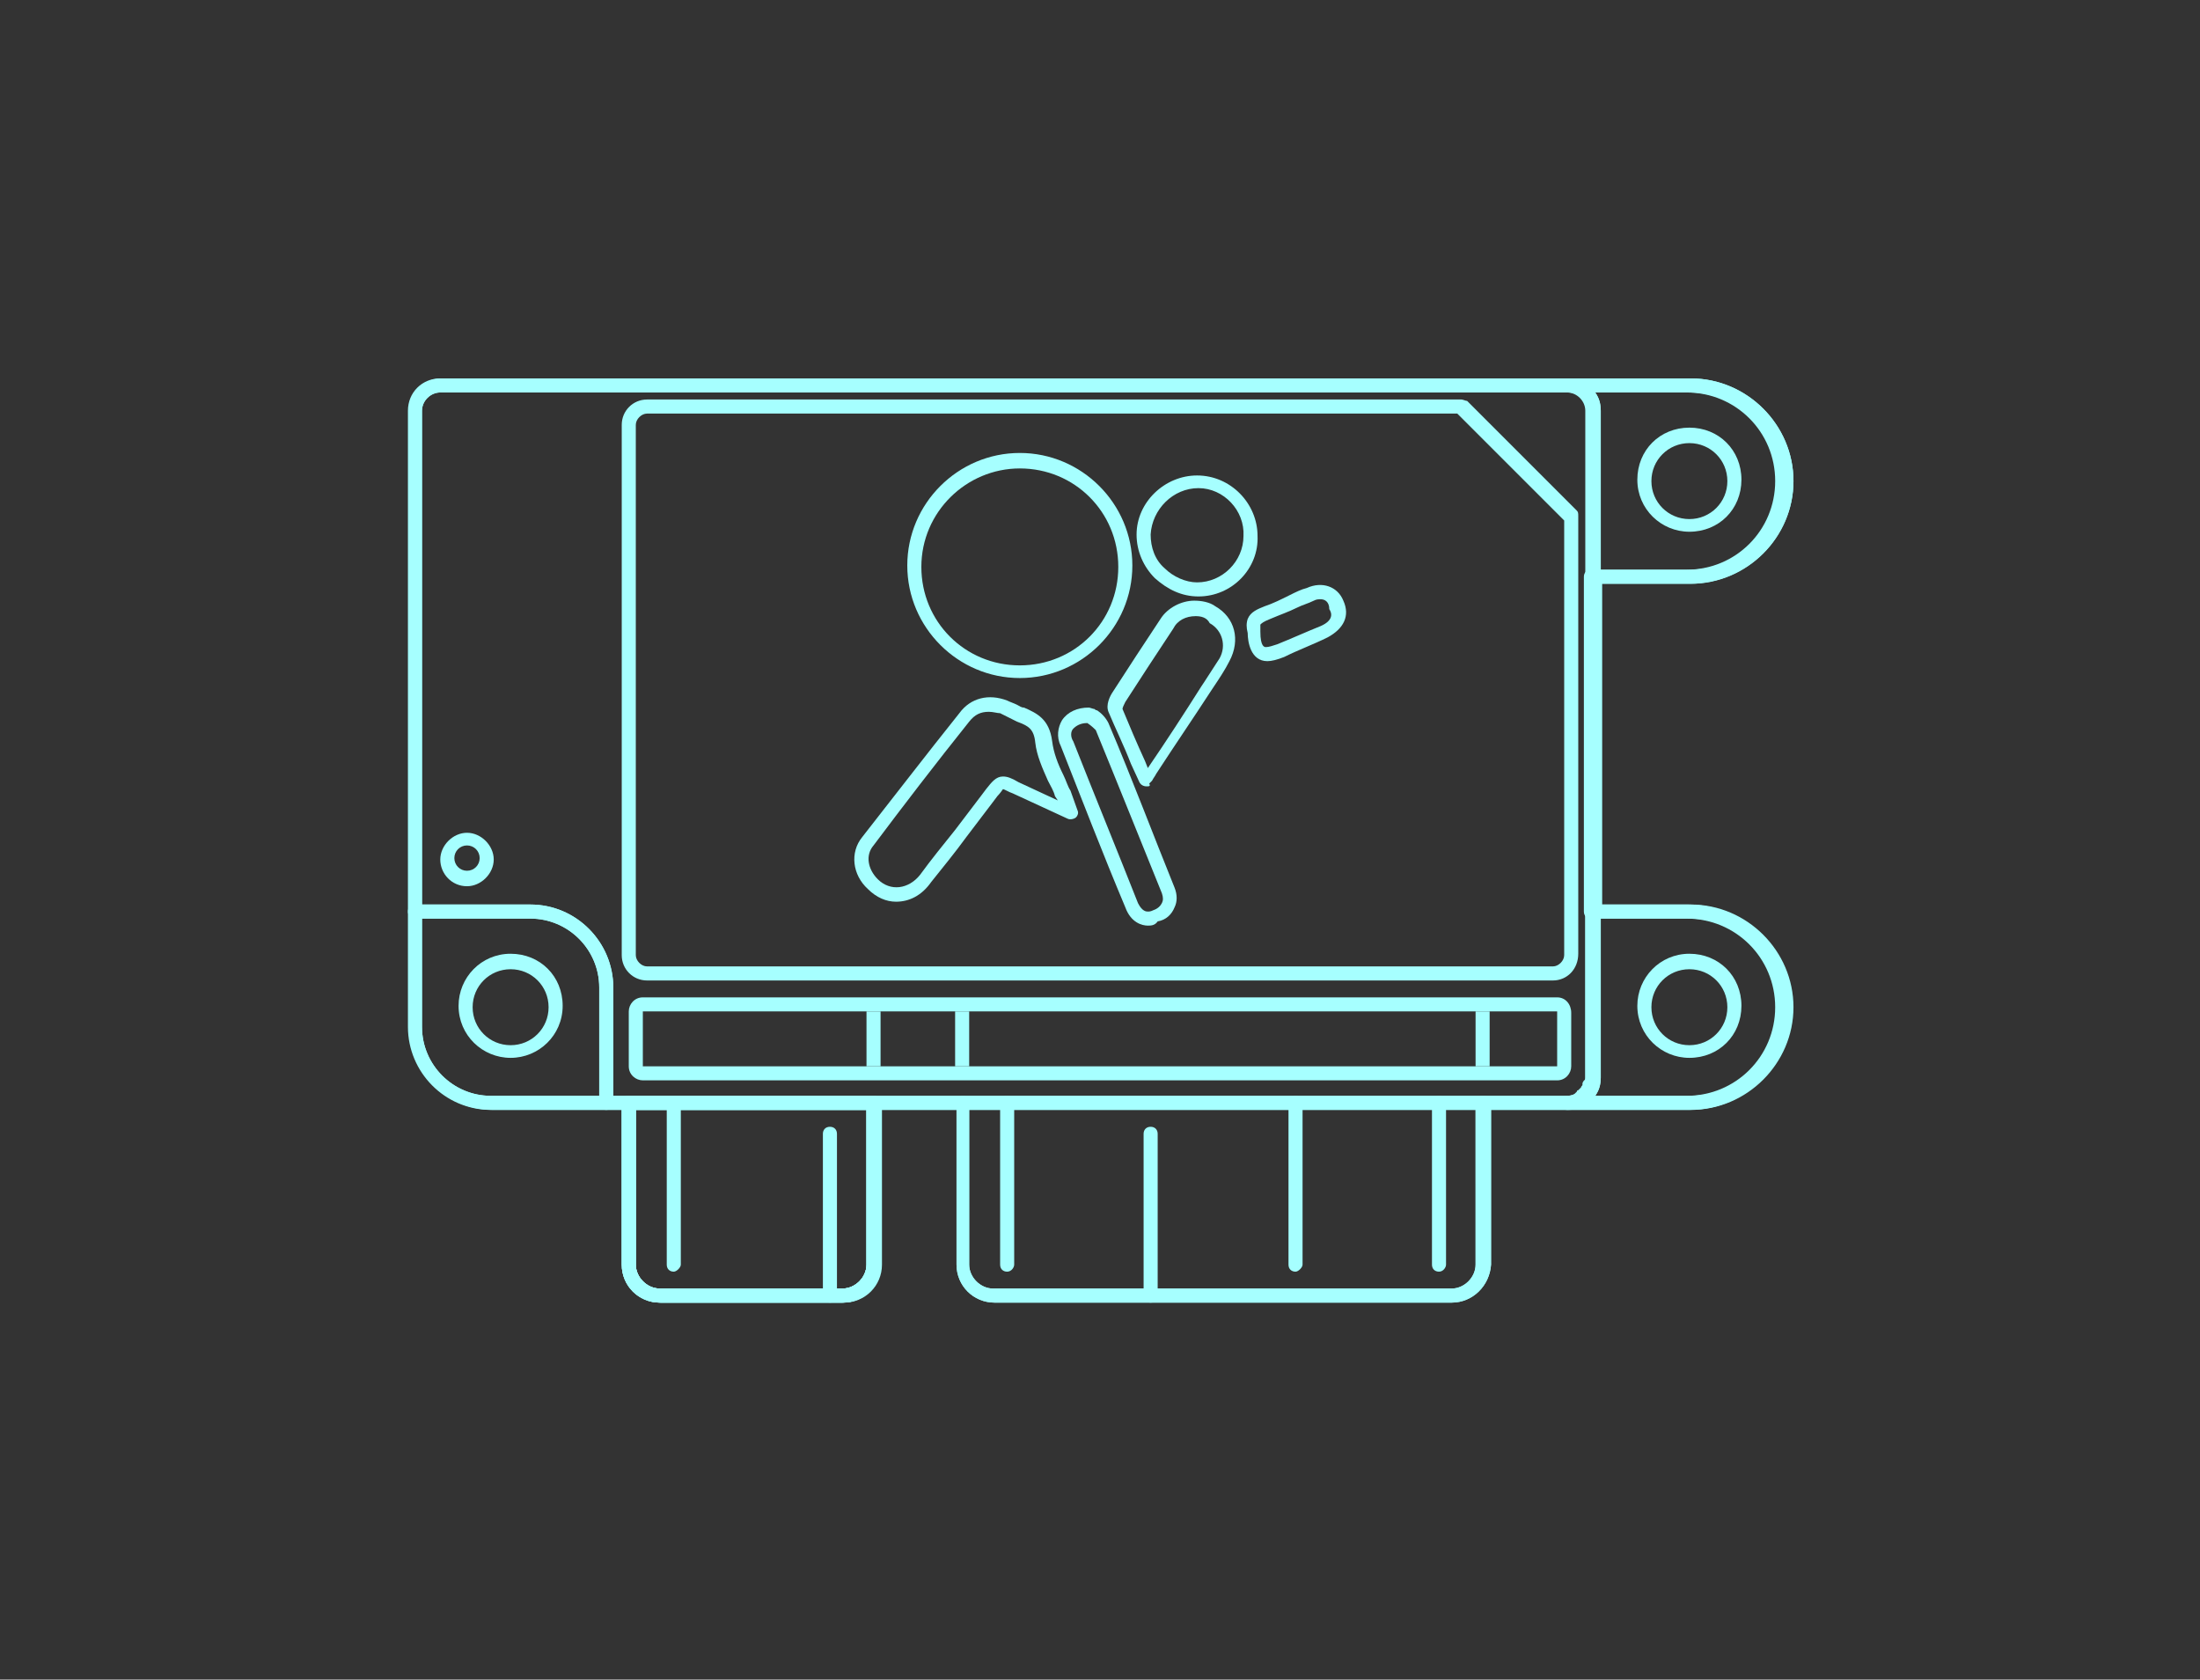 <?xml version="1.0" encoding="UTF-8"?>
<svg xmlns="http://www.w3.org/2000/svg" xmlns:xlink="http://www.w3.org/1999/xlink" version="1.1" id="Layer_1" x="0px" y="0px" viewBox="0 0 156.4 119.4" xml:space="preserve"><rect x="0" y="0" width="156.4" height="119.4" fill="#333333" stroke="none"/> <g> <path fill="#A6FFFF" d="M103.2,92.6H70.7c-1.5,0-2.7-1.2-2.7-2.7v-11h-5.3v11c0,1.5-1.2,2.7-2.7,2.7h-13c-1.5,0-2.7-1.2-2.7-2.7 v-11h-9.3c-3.3,0-5.9-2.7-5.9-5.9V29.2c0-1.3,1-2.3,2.3-2.3h88.8c4,0,7.3,3.3,7.3,7.3s-3.3,7.3-7.3,7.3h-6.3v22.8h6.3 c4,0,7.3,3.3,7.3,7.3s-3.3,7.3-7.3,7.3h-8.7c0,0,0,0,0,0l0,0h-5.5v11C105.9,91.4,104.7,92.6,103.2,92.6z M62.1,77.9h6.3 c0.3,0,0.5,0.2,0.5,0.5v11.5c0,0.9,0.8,1.7,1.7,1.7h32.6c0.9,0,1.7-0.8,1.7-1.7V78.4c0-0.3,0.2-0.5,0.5-0.5h6c0,0,0.1,0,0.1,0l0,0 l0,0c0,0,0,0,0,0c0,0,0.1,0,0.1,0c0,0,0,0,0,0c0,0,0.1,0,0.1,0c0,0,0.1,0,0.1,0c0,0,0,0,0,0c0,0,0.1,0,0.1-0.1l0,0c0,0,0,0,0.1-0.1 c0,0,0.1-0.1,0.1-0.1l0,0c0,0,0-0.1,0.1-0.1c0,0,0.1-0.1,0.1-0.1c0,0,0,0,0.1-0.1c0,0,0,0,0,0c0-0.1,0.1-0.1,0.1-0.2c0,0,0,0,0,0 c0,0,0-0.1,0-0.1c0.1-0.3,0.4-0.4,0.6-0.3c0.2,0.1,0.4,0.3,0.4,0.5c0,0,0,0.1,0,0.1l-0.1,0c0,0,0,0,0,0l0.1,0c0,0.1,0,0.1-0.1,0.2 c0,0,0,0.1,0,0.1c0,0,0,0,0,0c-0.1,0.1-0.1,0.2-0.2,0.3c0,0,0,0,0,0h6.7c3.5,0,6.3-2.8,6.3-6.3s-2.8-6.3-6.3-6.3h-6.8 c-0.3,0-0.5-0.2-0.5-0.5V41c0-0.3,0.2-0.5,0.5-0.5h6.8c3.5,0,6.3-2.8,6.3-6.3s-2.8-6.3-6.3-6.3H31.3c-0.7,0-1.3,0.6-1.3,1.3V73 c0,2.7,2.2,4.9,4.9,4.9h9.8c0.3,0,0.5,0.2,0.5,0.5v11.5c0,0.9,0.8,1.7,1.7,1.7h13c0.9,0,1.7-0.8,1.7-1.7V78.4 C61.6,78.1,61.9,77.9,62.1,77.9z"></path> <g> <path fill="#A6FFFF" d="M120.1,75.2c-2,0-3.7-1.6-3.7-3.7c0-2,1.6-3.7,3.7-3.7s3.7,1.6,3.7,3.7C123.8,73.6,122.2,75.2,120.1,75.2z M120.1,68.9c-1.5,0-2.7,1.2-2.7,2.7c0,1.5,1.2,2.7,2.7,2.7s2.7-1.2,2.7-2.7C122.8,70.1,121.6,68.9,120.1,68.9z"></path> </g> <g> <path fill="#A6FFFF" d="M120.1,37.8c-2,0-3.7-1.6-3.7-3.7s1.6-3.7,3.7-3.7s3.7,1.6,3.7,3.7S122.2,37.8,120.1,37.8z M120.1,31.5 c-1.5,0-2.7,1.2-2.7,2.7s1.2,2.7,2.7,2.7s2.7-1.2,2.7-2.7S121.6,31.5,120.1,31.5z"></path> </g> <g> <path fill="#A6FFFF" d="M111.5,78.9H43.1c-0.3,0-0.5-0.2-0.5-0.5v-8.2c0-2.7-2.2-4.9-4.9-4.9h-8.2c-0.3,0-0.5-0.2-0.5-0.5V29.2 c0-1.3,1-2.3,2.3-2.3h80.2c1.3,0,2.3,1,2.3,2.3v47.4C113.8,77.9,112.8,78.9,111.5,78.9z M43.6,77.9h67.8c0.7,0,1.3-0.6,1.3-1.3 V29.2c0-0.7-0.6-1.3-1.3-1.3H31.3c-0.7,0-1.3,0.6-1.3,1.3v35.1h7.7c3.3,0,5.9,2.7,5.9,5.9V77.9z"></path> </g> <path fill="#A6FFFF" d="M36.3,75.2c-2,0-3.7-1.6-3.7-3.7c0-2,1.6-3.7,3.7-3.7s3.7,1.6,3.7,3.7C40,73.6,38.3,75.2,36.3,75.2z M36.3,68.9c-1.5,0-2.7,1.2-2.7,2.7c0,1.5,1.2,2.7,2.7,2.7c1.5,0,2.7-1.2,2.7-2.7C39,70.1,37.8,68.9,36.3,68.9z"></path> <path fill="#A6FFFF" d="M43.1,78.9h-8.2c-3.3,0-5.9-2.7-5.9-5.9v-8.2c0-0.3,0.2-0.5,0.5-0.5h8.2c3.3,0,5.9,2.7,5.9,5.9v8.2 C43.6,78.7,43.4,78.9,43.1,78.9z M30,65.3V73c0,2.7,2.2,4.9,4.9,4.9h7.7v-7.7c0-2.7-2.2-4.9-4.9-4.9H30z"></path> <path fill="#A6FFFF" d="M33.2,63c-1.1,0-1.9-0.9-1.9-1.9s0.9-1.9,1.9-1.9s1.9,0.9,1.9,1.9S34.2,63,33.2,63z M33.2,60.1 c-0.5,0-0.9,0.4-0.9,0.9s0.4,0.9,0.9,0.9s0.9-0.4,0.9-0.9S33.7,60.1,33.2,60.1z"></path> <path fill="#A6FFFF" d="M110.7,71.9L110.7,71.9v3.9l-65,0l0-3.9H110.7 M110.7,70.9h-65c-0.6,0-1,0.5-1,1v3.9c0,0.6,0.5,1,1,1h65 c0.6,0,1-0.5,1-1V72C111.7,71.4,111.3,70.9,110.7,70.9L110.7,70.9z"></path> <rect x="61.6" y="71.9" fill="#A6FFFF" width="1" height="3.9"></rect> <rect x="67.9" y="71.9" fill="#A6FFFF" width="1" height="3.9"></rect> <rect x="104.9" y="71.9" fill="#A6FFFF" width="1" height="3.9"></rect> <path fill="#A6FFFF" d="M59.9,92.6h-13c-1.5,0-2.7-1.2-2.7-2.7V78.4c0-0.3,0.2-0.5,0.5-0.5h17.4c0.3,0,0.5,0.2,0.5,0.5v11.5 C62.6,91.4,61.4,92.6,59.9,92.6z M45.2,78.9v11c0,0.9,0.8,1.7,1.7,1.7h13c0.9,0,1.7-0.8,1.7-1.7v-11H45.2z"></path> <path fill="#A6FFFF" d="M59.9,92.6h-13c-1.5,0-2.7-1.2-2.7-2.7V78.4c0-0.3,0.2-0.5,0.5-0.5h17.4c0.3,0,0.5,0.2,0.5,0.5v11.5 C62.6,91.4,61.4,92.6,59.9,92.6z M45.2,78.9v11c0,0.9,0.8,1.7,1.7,1.7h13c0.9,0,1.7-0.8,1.7-1.7v-11H45.2z"></path> <path fill="#A6FFFF" d="M59.9,92.6h-13c-1.5,0-2.7-1.2-2.7-2.7V78.4c0-0.3,0.2-0.5,0.5-0.5h17.4c0.3,0,0.5,0.2,0.5,0.5v11.5 C62.6,91.4,61.4,92.6,59.9,92.6z M45.2,78.9v11c0,0.9,0.8,1.7,1.7,1.7h13c0.9,0,1.7-0.8,1.7-1.7v-11H45.2z"></path> <path fill="#A6FFFF" d="M59,92.6c-0.3,0-0.5-0.2-0.5-0.5V80.6c0-0.3,0.2-0.5,0.5-0.5s0.5,0.2,0.5,0.5v11.5 C59.5,92.4,59.3,92.6,59,92.6z"></path> <path fill="#A6FFFF" d="M47.9,90.4c-0.3,0-0.5-0.2-0.5-0.5V78.4c0-0.3,0.2-0.5,0.5-0.5s0.5,0.2,0.5,0.5v11.5 C48.4,90.1,48.1,90.4,47.9,90.4z"></path> <path fill="#A6FFFF" d="M103.2,92.6H70.7c-1.5,0-2.7-1.2-2.7-2.7V78.4c0-0.3,0.2-0.5,0.5-0.5h37c0.3,0,0.5,0.2,0.5,0.5v11.5 C105.9,91.4,104.7,92.6,103.2,92.6z M68.9,78.9v11c0,0.9,0.8,1.7,1.7,1.7h32.6c0.9,0,1.7-0.8,1.7-1.7v-11H68.9z"></path> <path fill="#A6FFFF" d="M102.3,90.4c-0.3,0-0.5-0.2-0.5-0.5V78.4c0-0.3,0.2-0.5,0.5-0.5s0.5,0.2,0.5,0.5v11.5 C102.8,90.1,102.6,90.4,102.3,90.4z"></path> <path fill="#A6FFFF" d="M92.1,90.4c-0.3,0-0.5-0.2-0.5-0.5V78.4c0-0.3,0.2-0.5,0.5-0.5s0.5,0.2,0.5,0.5v11.5 C92.6,90.1,92.3,90.4,92.1,90.4z"></path> <path fill="#A6FFFF" d="M71.6,90.4c-0.3,0-0.5-0.2-0.5-0.5V78.4c0-0.3,0.2-0.5,0.5-0.5s0.5,0.2,0.5,0.5v11.5 C72.1,90.1,71.9,90.4,71.6,90.4z"></path> <path fill="#A6FFFF" d="M81.8,92.6c-0.3,0-0.5-0.2-0.5-0.5V80.6c0-0.3,0.2-0.5,0.5-0.5s0.5,0.2,0.5,0.5v11.5 C82.3,92.4,82.1,92.6,81.8,92.6z"></path> <path fill="#A6FFFF" d="M110.4,69.7H46c-1,0-1.8-0.8-1.8-1.8V30.2c0-1,0.8-1.8,1.8-1.8h57.9c0.1,0,0.3,0.1,0.4,0.1l7.8,7.8 c0.1,0.1,0.1,0.2,0.1,0.4v31.1C112.2,68.9,111.4,69.7,110.4,69.7z M46,29.4c-0.4,0-0.8,0.4-0.8,0.8v37.7c0,0.4,0.4,0.8,0.8,0.8 h64.4c0.4,0,0.8-0.4,0.8-0.8V37l-7.6-7.6H46z"></path> <g> <g> <path fill="#A6FFFF" d="M63.7,64.1c-0.7,0-1.4-0.3-2-0.9c-1.1-1-1.3-2.6-0.4-3.7c2.2-2.8,4.5-5.8,6.9-8.8 c0.8-1.1,2.1-1.4,3.4-0.9c0.2,0.1,0.5,0.2,0.7,0.3c0.2,0.1,0.3,0.2,0.5,0.2c0.9,0.4,1.8,0.8,2,2.4c0.1,0.8,0.4,1.6,0.8,2.4 c0.2,0.4,0.3,0.8,0.5,1.1l0.5,1.4c0.1,0.2,0,0.4-0.1,0.5c-0.1,0.1-0.4,0.2-0.6,0.1l-3.9-1.8c-0.3-0.1-0.6-0.3-0.7-0.3 c0,0-0.2,0.3-0.4,0.5l-0.3,0.4c-0.6,0.8-1.3,1.7-1.9,2.5c-0.8,1.1-1.7,2.2-2.5,3.2C65.5,63.7,64.6,64.1,63.7,64.1z M70.3,50.6 c-0.6,0-1,0.2-1.4,0.7c-2.4,3-4.7,6-6.8,8.8c-0.6,0.7-0.4,1.7,0.3,2.4c0.9,0.9,2.2,0.7,3-0.3c0.8-1.1,1.7-2.2,2.5-3.2 c0.6-0.8,1.3-1.7,1.9-2.5l0.3-0.4c0.4-0.5,0.7-0.9,1.2-0.9c0.3,0,0.6,0.1,1.1,0.4l2.8,1.3L75,56.6c-0.1-0.4-0.3-0.7-0.5-1.1 c-0.4-0.9-0.8-1.8-0.9-2.7c-0.1-1-0.5-1.2-1.3-1.5c-0.2-0.1-0.4-0.2-0.6-0.3c-0.2-0.1-0.4-0.2-0.6-0.3 C70.9,50.7,70.6,50.6,70.3,50.6z"></path> <path fill="#A6FFFF" d="M81.5,55.9C81.5,55.9,81.5,55.9,81.5,55.9c-0.2,0-0.4-0.1-0.5-0.3l-0.6-1.3c-0.5-1.3-1.1-2.5-1.6-3.7 c-0.2-0.5,0.1-1.1,0.3-1.4c1.1-1.7,2.2-3.4,3.4-5.2c0.5-0.8,1.5-1.3,2.4-1.3c0.5,0,1.1,0.1,1.5,0.4c1.4,0.8,1.8,2.4,1,3.9 c-0.3,0.6-0.7,1.2-1.1,1.8l-0.2,0.3c-1.3,2-2.6,3.9-3.9,5.9c-0.1,0.2-0.2,0.3-0.3,0.5l-0.2,0.2C81.8,55.9,81.7,55.9,81.5,55.9z M85,43.8c-0.7,0-1.3,0.3-1.6,0.9c-1.2,1.8-2.3,3.5-3.4,5.2c-0.1,0.2-0.2,0.4-0.2,0.5c0.5,1.2,1,2.4,1.6,3.7l0.2,0.5 c1.3-1.9,2.6-3.9,3.8-5.8l0.2-0.3c0.4-0.6,0.7-1.1,1.1-1.7c0.5-0.9,0.2-2-0.7-2.5C85.8,43.9,85.4,43.8,85,43.8z"></path> <path fill="#A6FFFF" d="M81.6,65.8c-0.4,0-1.2-0.2-1.6-1.3c-1.6-3.8-3.1-7.7-4.6-11.5c-0.3-0.6-0.2-1.3,0.1-1.8 c0.4-0.6,1.1-0.9,1.9-0.9c0.1,0,0.3,0.1,0.4,0.1c0,0,0.1,0.1,0.2,0.1c0.3,0.2,0.6,0.5,0.8,0.9c1.7,4,3.2,8,4.7,11.7 c0.2,0.5,0.2,1,0,1.4c-0.2,0.5-0.6,0.9-1.2,1C82.1,65.8,81.8,65.8,81.6,65.8z M77.3,51.4c-0.5,0-0.8,0.2-1,0.4 c-0.2,0.2-0.2,0.6,0,0.9c1.5,3.8,3.1,7.7,4.6,11.5c0.3,0.6,0.6,0.6,0.7,0.6c0.1,0,0.2,0,0.4-0.1c0.3-0.1,0.5-0.3,0.6-0.5 c0.1-0.2,0.1-0.4,0-0.7c-1.5-3.7-3.1-7.7-4.7-11.6C77.8,51.8,77.6,51.6,77.3,51.4C77.3,51.4,77.3,51.4,77.3,51.4z"></path> <path fill="#A6FFFF" d="M85.2,42.4L85.2,42.4L85.2,42.4c-1.2,0-2.2-0.5-3.1-1.3c-0.8-0.8-1.3-1.9-1.3-3.1c0-2.3,2-4.2,4.3-4.2 c2.4,0,4.3,2,4.3,4.3C89.5,40.4,87.6,42.4,85.2,42.4z M85.2,34.7c-1.8,0-3.3,1.5-3.4,3.3c0,0.9,0.3,1.8,1,2.4 c0.6,0.6,1.5,1,2.3,1l0,0.5v-0.5c1.8,0,3.3-1.5,3.3-3.3C88.5,36.3,87,34.7,85.2,34.7z"></path> <path fill="#A6FFFF" d="M90.1,47L90.1,47c-1.2,0-1.4-1.4-1.4-2c-0.1-0.4-0.1-0.7,0-1c0.2-0.5,0.7-0.7,1.2-0.9 c0.6-0.2,1.2-0.5,1.8-0.8c0.4-0.2,0.8-0.4,1.2-0.5c1.1-0.5,2.2-0.1,2.6,0.9c0.5,1.1,0,2-1.1,2.6c-1,0.5-2.1,0.9-3.1,1.4 C90.8,46.9,90.4,47,90.1,47z M93.9,42.6c-0.2,0-0.3,0-0.5,0.1c-0.4,0.2-0.8,0.3-1.2,0.5c-0.6,0.3-1.2,0.5-1.9,0.8 c-0.5,0.2-0.6,0.3-0.7,0.4c0,0.1,0,0.2,0,0.3c0,0.1,0,0.1,0,0.2c0,1.1,0.3,1.1,0.4,1.1l0,0c0.2,0,0.5-0.1,0.8-0.2 c1-0.4,2.1-0.9,3.1-1.3c0.9-0.4,0.8-0.9,0.6-1.2C94.5,42.8,94.2,42.6,93.9,42.6z"></path> <path fill="#A6FFFF" d="M72.5,48.2c-4.4,0-8-3.6-8-8s3.6-8,8-8s8,3.6,8,8S76.9,48.2,72.5,48.2z M72.5,33.3c-3.8,0-7,3.1-7,7 s3.1,7,7,7s7-3.1,7-7S76.4,33.3,72.5,33.3z"></path> </g> </g> <g> <path fill="#A6FFFF" d="M120.1,78.9h-8.7c-0.3,0-0.5-0.2-0.5-0.5s0.2-0.5,0.5-0.5c0.7,0,1.3-0.6,1.3-1.3V64.8 c0-0.3,0.2-0.5,0.5-0.5h6.8c4,0,7.3,3.3,7.3,7.3S124.2,78.9,120.1,78.9z M113.4,77.9h6.7c3.5,0,6.3-2.8,6.3-6.3s-2.8-6.3-6.3-6.3 h-6.3v11.3C113.8,77.1,113.7,77.5,113.4,77.9z"></path> <path fill="#A6FFFF" d="M120.1,41.5h-6.8c-0.3,0-0.5-0.2-0.5-0.5V29.2c0-0.7-0.6-1.3-1.3-1.3c-0.3,0-0.5-0.2-0.5-0.5 s0.2-0.5,0.5-0.5h8.7c4,0,7.3,3.3,7.3,7.3S124.2,41.5,120.1,41.5z M113.8,40.5h6.3c3.5,0,6.3-2.8,6.3-6.3s-2.8-6.3-6.3-6.3h-6.7 c0.3,0.4,0.4,0.8,0.4,1.3V40.5z"></path> </g> </g> </svg>
